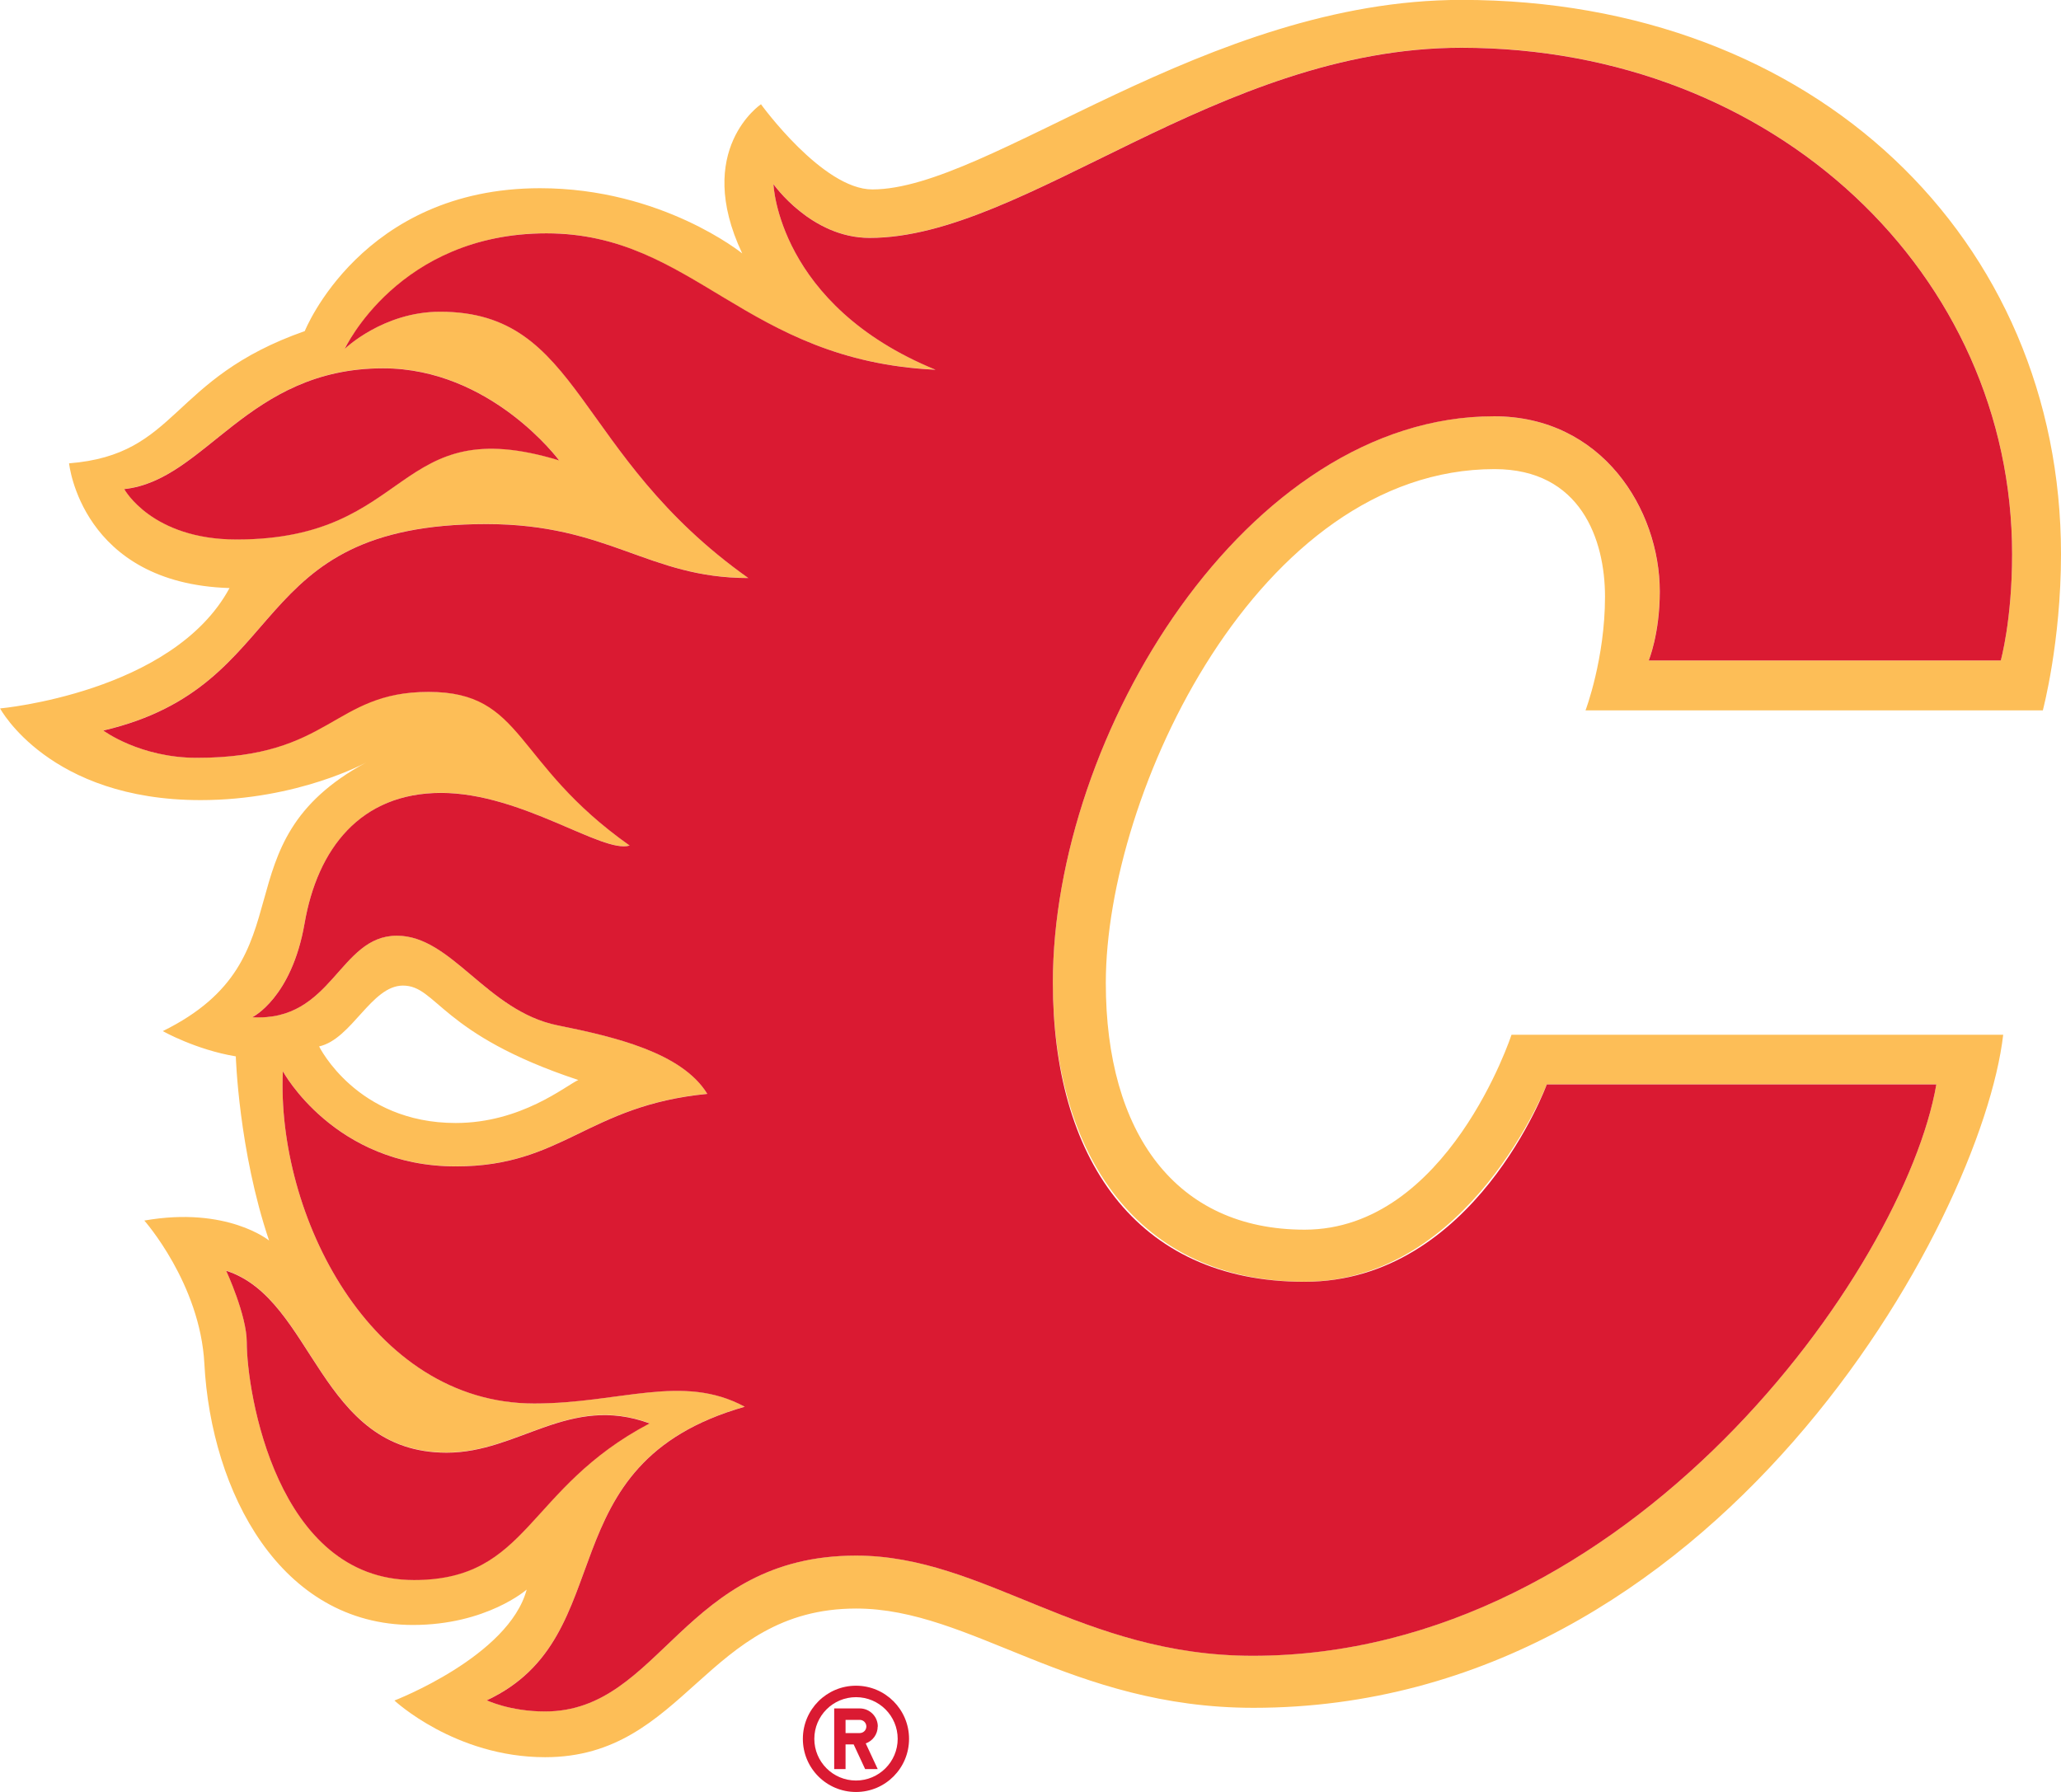 <?xml version="1.0" encoding="UTF-8"?>
<svg id="Layer_2" data-name="Layer 2" xmlns="http://www.w3.org/2000/svg" viewBox="0 0 203.21 176.7">
  <defs>
    <style>
      .cls-1 {
        fill: #da1a32;
      }

      .cls-1, .cls-2 {
        stroke-width: 0px;
      }

      .cls-2 {
        fill: #fdbe57;
      }
    </style>
  </defs>
  <g id="Art">
    <g>
      <path class="cls-2" d="m201.42,70.04s1.79-6.69,1.79-15.4c0-30.98-24.16-54.65-59.11-54.65-25.18,0-46.58,18.69-58.09,18.69-4.91,0-10.98-8.4-10.98-8.4,0,0-6.68,4.49-1.85,14.71,0,0-7.91-6.43-19.93-6.43-17.6,0-23.2,14.09-23.2,14.09-13.39,4.69-12.4,12.18-23.24,13.04,0,0,1.2,11.85,15.82,12.3-5.58,10.33-22.62,11.87-22.62,11.87,0,0,4.83,9.04,19.77,9.04,9.64,0,16.36-3.73,16.36-3.73-14.97,8.06-5.33,19.24-20.09,26.51,0,0,3.26,1.84,7.2,2.49,0,0,.28,9.29,3.28,18.16,0,0-4.14-3.4-12.3-1.97,0,0,5.5,6.21,5.92,14.11.67,12.66,7.5,25.77,20.56,25.77,7.25,0,11.22-3.49,11.22-3.49-1.77,6.6-13.04,10.94-13.04,10.94,0,0,5.97,5.59,14.86,5.59,13.87,0,15.84-14.66,30.67-14.66,11.35,0,21.15,9.79,39.17,9.79,45.58,0,71.79-47.98,73.92-66.37h-48.48s-6.29,19.22-20.4,19.22c-12.71,0-19.6-9.54-19.6-24.33,0-18.73,15.07-50.67,38.33-50.67,8.49,0,10.89,6.94,10.89,12.58,0,6.13-1.92,11.21-1.92,11.21h45.12ZM12.25,48.22c8.04-.86,12.12-11.91,25.52-11.91,10.64,0,17.35,9.07,17.35,9.07-16.35-4.97-14.25,7.8-31.79,7.8-8.4,0-11.08-4.97-11.08-4.97Zm28.56,107.57c-13.57,0-16.48-18.59-16.48-23.44,0-2.69-2.03-7.06-2.03-7.06,8.7,2.8,9.09,17.94,21.74,17.94,7.11,0,12.08-5.79,20-2.89-12.17,6.4-11.86,15.44-23.23,15.44Zm106.49-114.75c-24.42,0-43.49,31.45-43.49,55.85,0,17.1,8.49,29.5,24.8,29.5s23.9-19.46,23.9-19.46h38.41c-3.17,18.26-30.23,56.34-67.4,56.34-16.91,0-26.47-9.88-39.11-9.88-17.09,0-19.2,15.37-30.67,15.37-3.46,0-5.74-1.1-5.74-1.1,13.56-6.36,5.58-23.3,25.43-28.95-6.15-3.32-12.25-.32-20.76-.32-16.23,0-25.43-18.75-24.78-32.76,0,0,5.08,9.38,17.06,9.38,10.59,0,12.93-6,24.79-7.15-2.5-4.08-9.16-5.63-14.77-6.76-6.99-1.41-10.42-8.84-15.84-8.84-5.72,0-6.32,8.51-14.25,8.04,0,0,3.87-1.87,5.15-9.25,1.27-7.34,5.54-12.87,13.46-12.87s15.92,6.01,18.59,5.19c-11.55-8.15-10.09-15.15-19.82-15.15s-9.57,6.5-22.84,6.5c-5.63,0-9.23-2.69-9.23-2.69,18.9-4.43,13.62-20.36,37.76-20.36,12.11,0,15.93,5.32,25.83,5.32-17.24-12.22-16.37-26.26-30.39-26.26-5.61,0-9.4,3.66-9.4,3.66,0,0,5.46-11.39,19.89-11.39s19.51,12.57,38.36,13.45c-15.55-6.37-15.98-18.3-15.98-18.3,0,0,3.71,5.3,9.48,5.3,15.35,0,34.32-18.75,58.35-18.75,31.04,0,54.3,22.46,54.3,49.94,0,6.52-1.12,10.49-1.12,10.49h-34.72s1.09-2.62,1.09-6.8c0-8.1-5.67-17.28-16.35-17.28ZM31.46,103.19c3.23-.72,5.15-6,8.27-6,3.36,0,3.64,4.79,17.29,9.31-1.26.58-5.63,4.24-12.09,4.24-9.76,0-13.46-7.54-13.46-7.54Z"/>
      <g>
        <path class="cls-1" d="m197.27,65.14s1.12-3.97,1.12-10.49c0-27.49-23.26-49.94-54.3-49.94-24.03,0-43,18.75-58.35,18.75-5.77,0-9.48-5.3-9.48-5.3,0,0,.43,11.93,15.98,18.3-18.85-.89-23.79-13.45-38.36-13.45s-19.89,11.39-19.89,11.39c0,0,3.79-3.66,9.4-3.66,14.01,0,13.15,14.04,30.39,26.26-9.9,0-13.71-5.32-25.83-5.32-24.14,0-18.86,15.93-37.76,20.36,0,0,3.6,2.69,9.23,2.69,13.27,0,13.35-6.5,22.84-6.5s8.28,7,19.82,15.15c-2.67.82-10.63-5.19-18.59-5.19s-12.19,5.52-13.46,12.87c-1.28,7.37-5.15,9.25-5.15,9.25,7.92.47,8.53-8.04,14.25-8.04,5.42,0,8.85,7.42,15.84,8.84,5.61,1.13,12.27,2.68,14.77,6.76-11.85,1.15-14.2,7.15-24.79,7.15-11.98,0-17.06-9.38-17.06-9.38-.65,14.01,8.55,32.76,24.78,32.76,8.51,0,14.61-3,20.76.32-19.85,5.66-11.88,22.6-25.43,28.95,0,0,2.28,1.1,5.74,1.1,11.47,0,13.57-15.37,30.67-15.37,12.65,0,22.2,9.88,39.11,9.88,37.17,0,64.23-38.08,67.4-56.34h-38.41s-7.14,19.46-23.9,19.46-24.8-12.4-24.8-29.5c0-24.4,19.08-55.85,43.49-55.85,10.67,0,16.35,9.18,16.35,17.28,0,4.18-1.09,6.8-1.09,6.8h34.72Z"/>
        <path class="cls-1" d="m55.12,45.39s-6.71-9.07-17.35-9.07c-13.4,0-17.48,11.05-25.52,11.91,0,0,2.69,4.97,11.08,4.97,17.54,0,15.44-12.77,31.79-7.8Z"/>
        <path class="cls-1" d="m64.04,140.36c-7.92-2.9-12.89,2.89-20,2.89-12.65,0-13.04-15.14-21.74-17.94,0,0,2.03,4.37,2.03,7.06,0,4.85,2.91,23.44,16.48,23.44,11.38,0,11.06-9.04,23.23-15.44Z"/>
      </g>
      <g>
        <path class="cls-1" d="m84.4,166.23c-2.89,0-5.24,2.34-5.24,5.24s2.34,5.24,5.24,5.24,5.23-2.35,5.23-5.24-2.34-5.24-5.23-5.24Zm0,9.35c-2.27,0-4.11-1.84-4.11-4.11s1.84-4.11,4.11-4.11,4.11,1.84,4.11,4.11-1.85,4.11-4.11,4.11Z"/>
        <path class="cls-1" d="m86.55,170.25c0-.98-.8-1.78-1.78-1.78h-2.52v5.98h1.12v-2.43h.8l1.13,2.43h1.24l-1.18-2.53c.69-.25,1.18-.9,1.18-1.67Zm-1.78.65h-1.4v-1.3h1.4c.36,0,.65.29.65.65s-.29.65-.65.65Z"/>
      </g>
    </g>
  </g>
</svg>